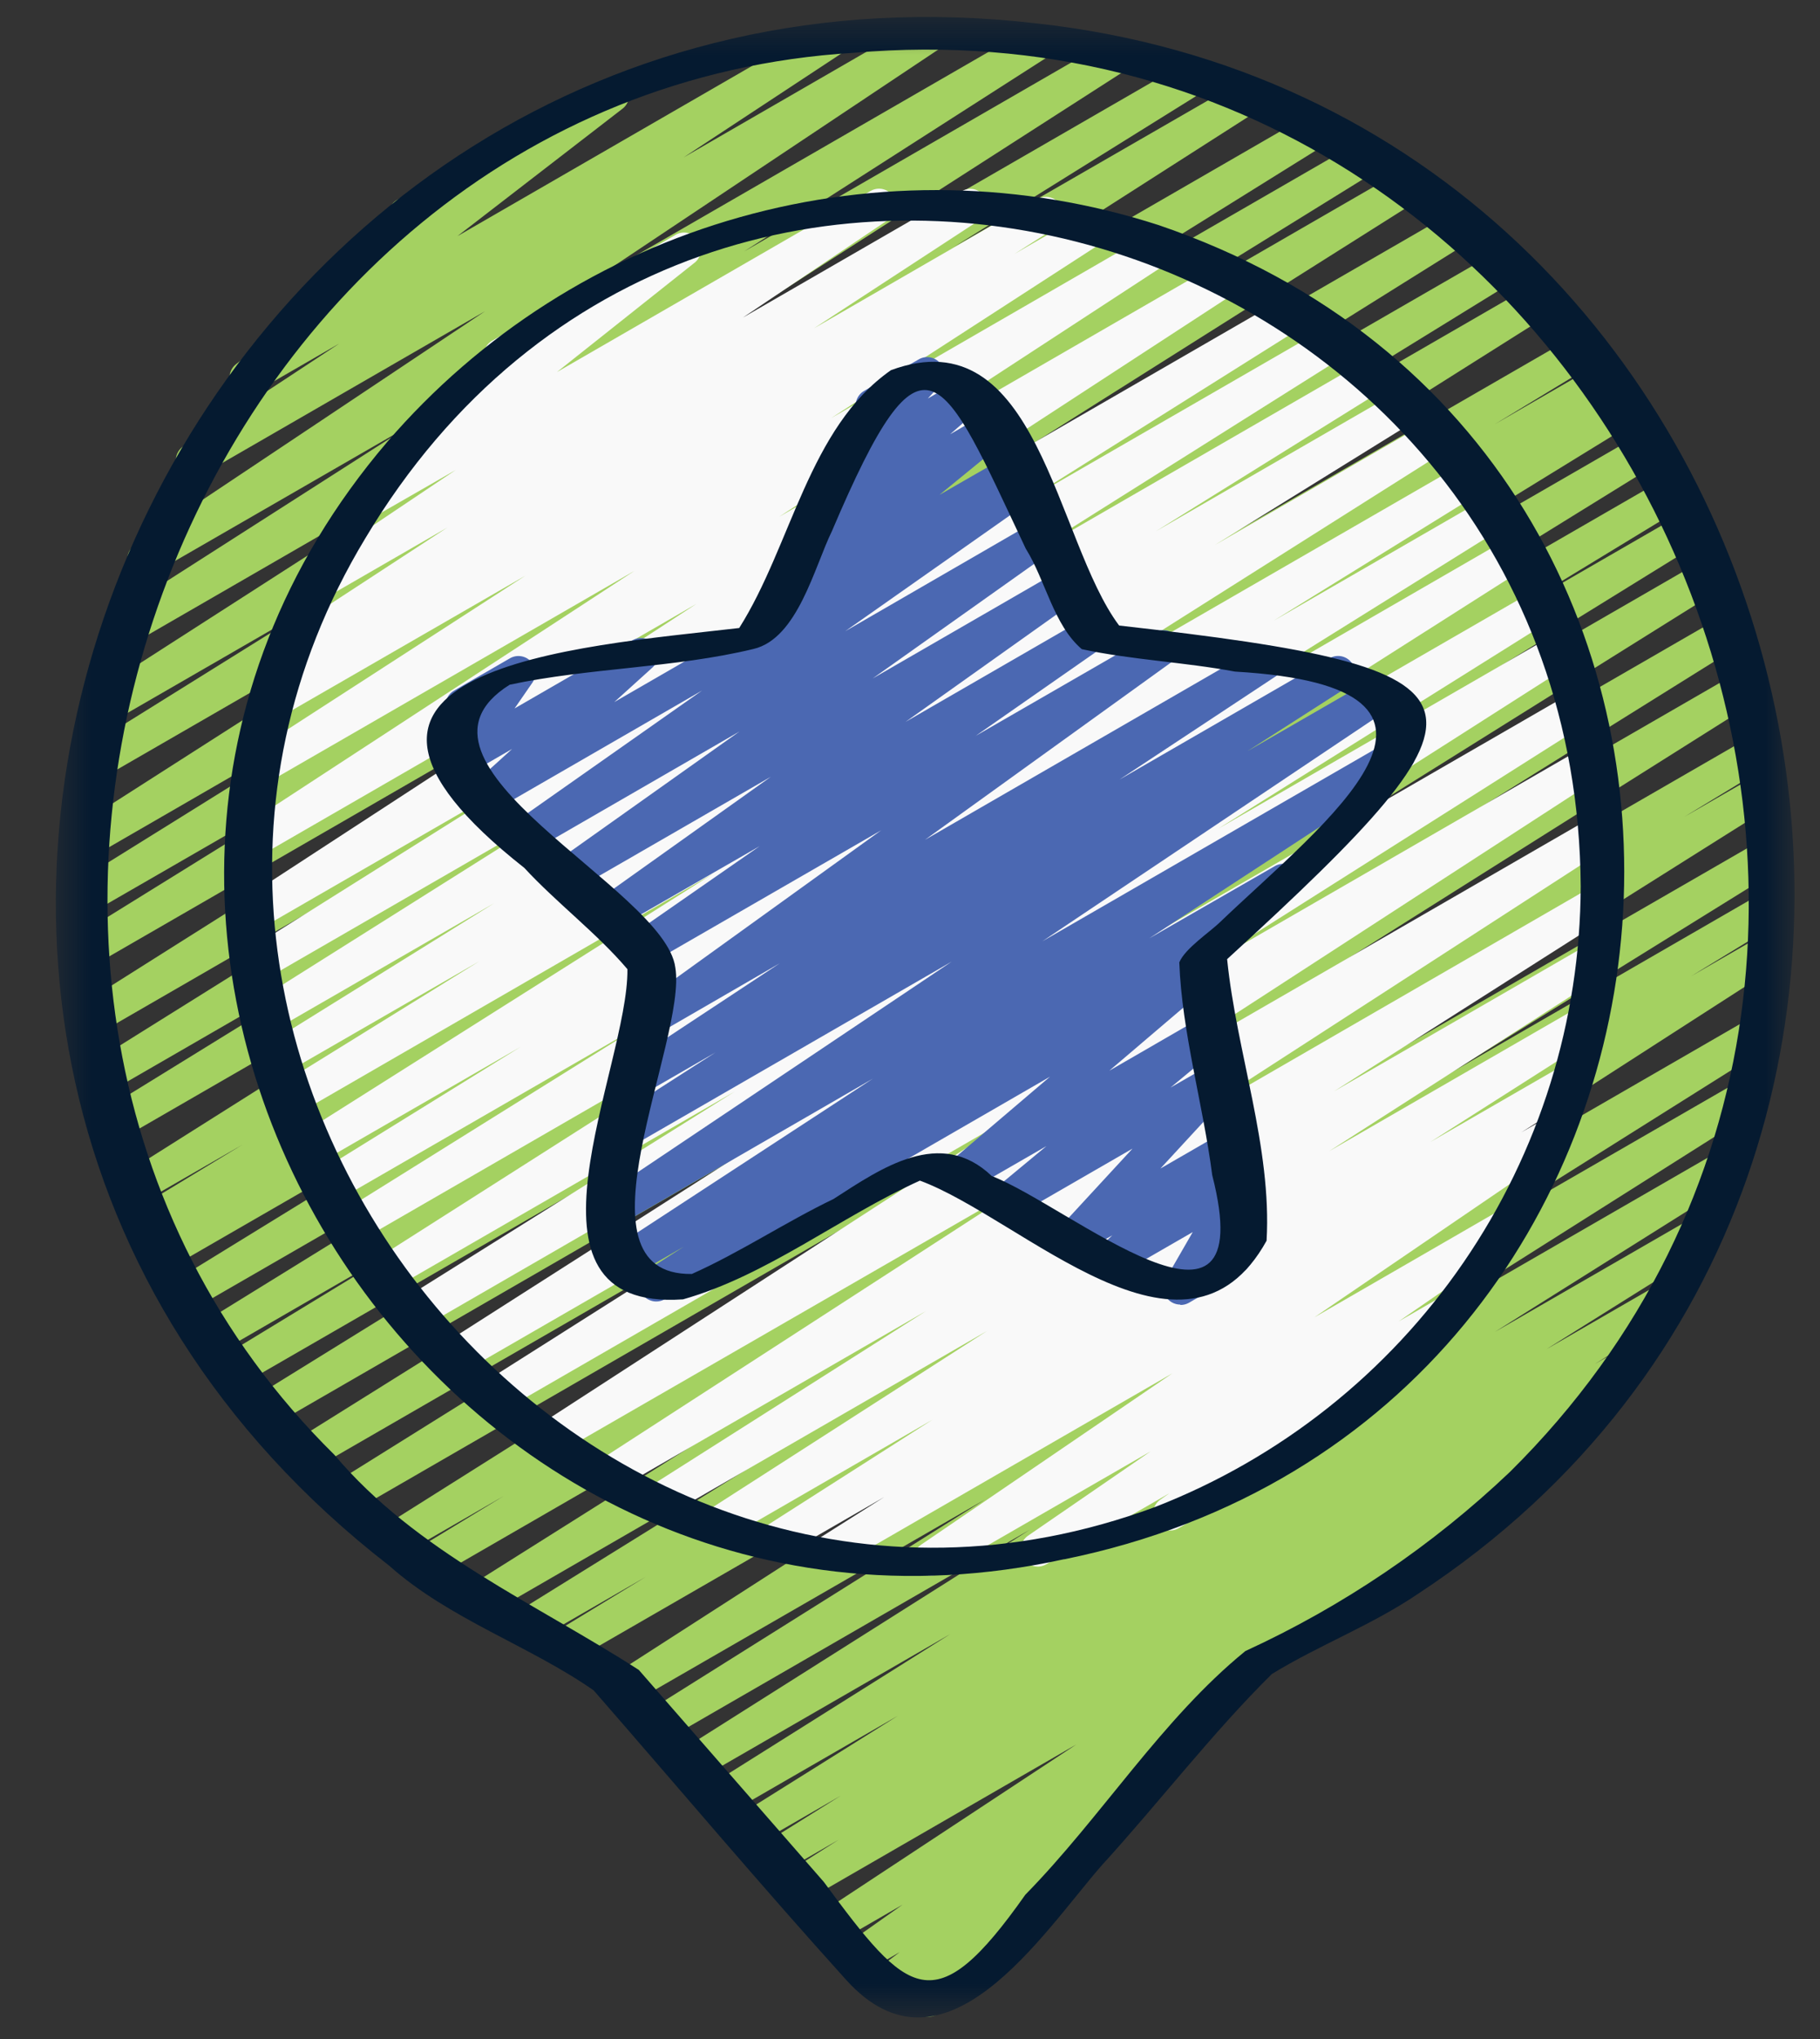 <svg width="50" height="56" viewBox="0 0 50 56" fill="none" xmlns="http://www.w3.org/2000/svg">
<rect x="0" y="0" width="50" height="56" fill="#333333" stroke="none"/>
<g clip-path="url(#clip0_14020_4988)">
<mask id="mask0_14020_4988" style="mask-type:luminance" maskUnits="userSpaceOnUse" x="1" y="0" width="49" height="56">
<path d="M49.299 0.46H1.535V55.405H49.299V0.46Z" fill="white"/>
</mask>
<g mask="url(#mask0_14020_4988)">
<path d="M25.501 55.392C25.406 55.392 25.314 55.363 25.236 55.309C25.158 55.256 25.099 55.18 25.065 55.091C25.031 55.003 25.025 54.906 25.048 54.815C25.07 54.723 25.12 54.64 25.191 54.577L25.3 54.477L24.536 54.913C24.433 54.971 24.313 54.987 24.199 54.959C24.085 54.931 23.985 54.861 23.92 54.763C23.856 54.666 23.83 54.547 23.849 54.431C23.868 54.315 23.93 54.21 24.023 54.138L24.718 53.614L23.828 54.133C23.725 54.19 23.603 54.206 23.488 54.176C23.374 54.147 23.274 54.075 23.211 53.975C23.147 53.876 23.123 53.756 23.145 53.639C23.167 53.523 23.232 53.419 23.327 53.349L24.796 52.311L23.095 53.293C22.99 53.351 22.866 53.367 22.75 53.337C22.634 53.306 22.535 53.233 22.472 53.13C22.409 53.029 22.387 52.906 22.412 52.789C22.437 52.672 22.506 52.568 22.606 52.501L29.571 47.91L22.136 52.203C22.031 52.256 21.909 52.267 21.796 52.234C21.682 52.202 21.585 52.127 21.525 52.025C21.465 51.924 21.445 51.803 21.47 51.688C21.495 51.572 21.563 51.471 21.66 51.404L23.037 50.53L21.471 51.434C21.365 51.498 21.238 51.517 21.118 51.487C20.998 51.457 20.895 51.381 20.831 51.275C20.768 51.169 20.749 51.042 20.779 50.922C20.809 50.802 20.885 50.699 20.991 50.635L23.098 49.318L20.787 50.653C20.681 50.714 20.556 50.73 20.438 50.699C20.321 50.669 20.22 50.593 20.157 50.489C20.094 50.385 20.075 50.26 20.102 50.142C20.13 50.024 20.203 49.921 20.305 49.855L24.672 47.12L20.04 49.794C19.935 49.851 19.812 49.864 19.696 49.833C19.581 49.801 19.483 49.727 19.421 49.624C19.359 49.522 19.339 49.4 19.364 49.283C19.39 49.167 19.46 49.064 19.558 48.997L26.109 44.878L19.215 48.856C19.109 48.915 18.985 48.93 18.869 48.899C18.752 48.868 18.652 48.793 18.59 48.69C18.527 48.587 18.507 48.464 18.534 48.346C18.56 48.228 18.631 48.126 18.732 48.059L28.292 42.014L18.286 47.791C18.18 47.851 18.055 47.867 17.937 47.837C17.82 47.806 17.719 47.731 17.656 47.627C17.593 47.522 17.573 47.398 17.601 47.279C17.629 47.161 17.702 47.058 17.804 46.993L27.055 41.186L17.39 46.759C17.285 46.816 17.163 46.83 17.048 46.798C16.933 46.767 16.834 46.693 16.772 46.591C16.71 46.489 16.689 46.368 16.714 46.251C16.739 46.135 16.807 46.032 16.906 45.964L32.19 36.127L15.725 45.625C15.62 45.681 15.497 45.694 15.382 45.661C15.267 45.629 15.168 45.553 15.107 45.451C15.046 45.348 15.027 45.226 15.053 45.109C15.08 44.993 15.15 44.891 15.249 44.825L17.74 43.308L14.657 45.088C14.551 45.143 14.428 45.157 14.314 45.124C14.199 45.092 14.101 45.018 14.04 44.916C13.978 44.813 13.958 44.691 13.984 44.575C14.009 44.459 14.079 44.357 14.177 44.29L23.335 38.606L13.4 44.345C13.295 44.402 13.172 44.416 13.056 44.384C12.941 44.352 12.843 44.278 12.781 44.175C12.719 44.073 12.699 43.951 12.725 43.834C12.75 43.718 12.82 43.615 12.918 43.548L27.825 34.159L11.912 43.349C11.806 43.401 11.685 43.412 11.572 43.379C11.459 43.346 11.363 43.271 11.302 43.169C11.242 43.068 11.223 42.947 11.248 42.832C11.273 42.717 11.341 42.615 11.438 42.548L13.84 41.087L11.064 42.689C10.959 42.744 10.836 42.757 10.722 42.724C10.608 42.692 10.51 42.618 10.449 42.516C10.388 42.415 10.368 42.294 10.393 42.178C10.418 42.062 10.486 41.96 10.583 41.892L27.446 31.263L9.715 41.502C9.609 41.566 9.482 41.585 9.362 41.555C9.243 41.525 9.139 41.449 9.076 41.343C9.012 41.237 8.993 41.11 9.023 40.99C9.053 40.87 9.129 40.767 9.235 40.703L24.525 31.157L8.585 40.362C8.48 40.422 8.355 40.439 8.237 40.408C8.119 40.378 8.018 40.302 7.955 40.198C7.892 40.094 7.873 39.969 7.901 39.85C7.93 39.732 8.003 39.629 8.106 39.565L24.242 29.48L7.538 39.127C7.433 39.183 7.31 39.197 7.194 39.165C7.079 39.133 6.98 39.058 6.918 38.955C6.857 38.852 6.837 38.73 6.864 38.613C6.89 38.496 6.961 38.394 7.06 38.328L20.132 30.239L6.687 38C6.581 38.06 6.456 38.075 6.338 38.044C6.221 38.012 6.12 37.936 6.058 37.831C5.996 37.727 5.977 37.602 6.006 37.484C6.034 37.366 6.108 37.264 6.211 37.199L11.546 33.951L6.088 37.107C6.035 37.141 5.976 37.164 5.914 37.175C5.852 37.186 5.789 37.184 5.728 37.17C5.667 37.156 5.609 37.13 5.559 37.093C5.508 37.056 5.465 37.009 5.433 36.955C5.401 36.901 5.38 36.841 5.372 36.779C5.363 36.717 5.368 36.654 5.384 36.593C5.401 36.533 5.429 36.476 5.468 36.427C5.507 36.378 5.555 36.337 5.61 36.307L18.544 28.318L5.374 35.919C5.268 35.974 5.146 35.987 5.031 35.954C4.917 35.922 4.819 35.847 4.758 35.745C4.697 35.642 4.678 35.521 4.703 35.405C4.729 35.289 4.798 35.187 4.896 35.12L16.084 28.242L4.77 34.77C4.665 34.819 4.545 34.826 4.434 34.792C4.324 34.757 4.23 34.682 4.171 34.582C4.113 34.482 4.094 34.364 4.118 34.25C4.142 34.136 4.207 34.036 4.301 33.968L4.685 33.736L4.382 33.909C4.276 33.964 4.154 33.977 4.039 33.944C3.924 33.911 3.827 33.836 3.766 33.733C3.705 33.63 3.686 33.508 3.713 33.392C3.739 33.276 3.809 33.174 3.908 33.108L6.662 31.438L3.995 32.974C3.889 33.032 3.765 33.048 3.649 33.017C3.532 32.986 3.432 32.911 3.37 32.808C3.308 32.705 3.288 32.581 3.315 32.464C3.342 32.346 3.413 32.244 3.514 32.178L22.122 20.433L3.404 31.241C3.299 31.296 3.176 31.308 3.062 31.276C2.947 31.244 2.85 31.169 2.789 31.067C2.728 30.965 2.708 30.843 2.734 30.727C2.76 30.611 2.829 30.509 2.927 30.442L13.373 24.001L3.066 29.955C2.96 30.011 2.838 30.024 2.723 29.992C2.608 29.96 2.51 29.885 2.448 29.783C2.387 29.681 2.367 29.559 2.393 29.442C2.418 29.326 2.488 29.224 2.586 29.157L17.338 19.938L2.746 28.368C2.64 28.426 2.516 28.442 2.4 28.411C2.283 28.38 2.183 28.305 2.121 28.202C2.059 28.099 2.039 27.975 2.066 27.858C2.093 27.74 2.164 27.638 2.265 27.572L18.52 17.309L2.527 26.541C2.475 26.581 2.415 26.61 2.352 26.625C2.288 26.64 2.222 26.641 2.157 26.629C2.093 26.617 2.032 26.591 1.978 26.554C1.924 26.516 1.879 26.468 1.845 26.412C1.811 26.355 1.789 26.293 1.781 26.228C1.773 26.163 1.779 26.097 1.799 26.034C1.818 25.971 1.85 25.913 1.893 25.864C1.937 25.815 1.99 25.775 2.049 25.748L11.547 19.862L2.446 25.111C2.34 25.175 2.213 25.194 2.093 25.164C1.973 25.134 1.87 25.058 1.807 24.952C1.743 24.846 1.724 24.719 1.754 24.599C1.784 24.48 1.86 24.377 1.966 24.313L12.028 18.05L2.47 23.572C2.417 23.604 2.359 23.625 2.299 23.634C2.238 23.643 2.176 23.641 2.117 23.626C2.057 23.612 2.001 23.586 1.952 23.55C1.902 23.514 1.86 23.468 1.829 23.416C1.797 23.363 1.776 23.305 1.766 23.245C1.757 23.184 1.76 23.122 1.774 23.063C1.788 23.003 1.815 22.947 1.851 22.898C1.887 22.848 1.932 22.807 1.985 22.775L16.832 13.277L2.664 21.455C2.558 21.519 2.431 21.538 2.311 21.508C2.191 21.478 2.088 21.401 2.024 21.296C1.96 21.189 1.941 21.062 1.971 20.942C2.001 20.823 2.078 20.719 2.183 20.656L9.017 16.398L2.916 19.92C2.811 19.984 2.684 20.004 2.564 19.975C2.444 19.946 2.341 19.87 2.276 19.765C2.212 19.66 2.192 19.533 2.221 19.413C2.25 19.293 2.326 19.189 2.431 19.125L13.874 11.773L3.462 17.785C3.357 17.844 3.232 17.86 3.115 17.83C2.998 17.799 2.897 17.725 2.834 17.621C2.771 17.518 2.751 17.394 2.778 17.276C2.804 17.158 2.876 17.055 2.977 16.988L11.34 11.639L4.192 15.762C4.088 15.822 3.964 15.838 3.847 15.809C3.731 15.779 3.63 15.705 3.567 15.603C3.503 15.5 3.482 15.377 3.507 15.26C3.532 15.142 3.601 15.039 3.701 14.971L13.327 8.547L5.522 13.053C5.417 13.111 5.294 13.127 5.178 13.096C5.062 13.066 4.962 12.992 4.899 12.89C4.836 12.788 4.815 12.666 4.84 12.548C4.865 12.431 4.934 12.328 5.033 12.26L9.318 9.437L7.009 10.77C6.907 10.831 6.785 10.85 6.669 10.823C6.553 10.797 6.451 10.727 6.385 10.628C6.319 10.53 6.293 10.409 6.312 10.292C6.332 10.174 6.396 10.069 6.49 9.997L11.204 6.358C11.097 6.374 10.988 6.353 10.895 6.297C10.802 6.241 10.731 6.155 10.695 6.052C10.659 5.95 10.66 5.839 10.697 5.737C10.735 5.635 10.806 5.549 10.9 5.495L16.577 2.219C16.679 2.157 16.802 2.137 16.919 2.162C17.036 2.188 17.139 2.258 17.205 2.358C17.272 2.457 17.298 2.579 17.277 2.697C17.256 2.815 17.191 2.92 17.095 2.991L12.568 6.485L22.587 0.699C22.692 0.633 22.819 0.613 22.94 0.641C23.061 0.669 23.165 0.745 23.231 0.85C23.296 0.955 23.317 1.082 23.288 1.203C23.26 1.324 23.185 1.428 23.079 1.493L18.785 4.321L25.317 0.549C25.422 0.484 25.549 0.463 25.669 0.491C25.789 0.519 25.893 0.594 25.958 0.699C26.023 0.804 26.044 0.93 26.016 1.05C25.988 1.17 25.913 1.274 25.809 1.34L16.184 7.76L28.32 0.755C28.425 0.691 28.552 0.672 28.672 0.701C28.791 0.73 28.895 0.806 28.959 0.911C29.023 1.016 29.043 1.143 29.014 1.263C28.984 1.383 28.909 1.486 28.803 1.55L20.441 6.907L30.437 1.136C30.489 1.101 30.548 1.077 30.609 1.066C30.671 1.054 30.735 1.055 30.796 1.068C30.858 1.082 30.916 1.107 30.967 1.144C31.018 1.18 31.061 1.227 31.094 1.28C31.127 1.334 31.148 1.394 31.158 1.456C31.167 1.518 31.163 1.582 31.147 1.642C31.131 1.703 31.103 1.76 31.064 1.81C31.026 1.859 30.977 1.901 30.922 1.931L19.483 9.279L32.56 1.729C32.666 1.672 32.789 1.657 32.905 1.689C33.021 1.72 33.12 1.795 33.182 1.898C33.244 2.001 33.264 2.124 33.238 2.241C33.211 2.359 33.141 2.461 33.04 2.527L26.201 6.785L34.026 2.275C34.131 2.223 34.251 2.213 34.363 2.245C34.475 2.278 34.571 2.351 34.632 2.451C34.692 2.55 34.713 2.669 34.69 2.784C34.668 2.898 34.603 3 34.509 3.069L19.661 12.567L35.954 3.157C36.06 3.098 36.184 3.083 36.301 3.114C36.418 3.146 36.518 3.221 36.581 3.325C36.643 3.429 36.662 3.553 36.635 3.67C36.608 3.788 36.535 3.891 36.434 3.956L26.366 10.226L37.304 3.913C37.41 3.852 37.535 3.835 37.654 3.866C37.772 3.896 37.874 3.973 37.937 4.078C37.999 4.183 38.018 4.308 37.989 4.427C37.96 4.546 37.886 4.649 37.782 4.713L28.284 10.59L38.493 4.694C38.545 4.661 38.604 4.638 38.665 4.628C38.726 4.617 38.789 4.619 38.85 4.633C38.91 4.648 38.967 4.674 39.018 4.71C39.068 4.747 39.111 4.793 39.143 4.847C39.175 4.9 39.196 4.959 39.205 5.021C39.214 5.082 39.21 5.145 39.194 5.205C39.179 5.265 39.151 5.322 39.113 5.371C39.075 5.42 39.028 5.462 38.974 5.493L22.717 15.755L39.966 5.797C40.072 5.747 40.192 5.738 40.304 5.772C40.415 5.806 40.51 5.88 40.569 5.981C40.629 6.081 40.648 6.201 40.624 6.315C40.599 6.429 40.533 6.53 40.438 6.597L25.683 15.82L41.186 6.877C41.239 6.844 41.297 6.823 41.358 6.813C41.419 6.803 41.481 6.806 41.542 6.82C41.602 6.835 41.658 6.861 41.708 6.898C41.758 6.935 41.8 6.981 41.831 7.034C41.863 7.087 41.884 7.146 41.893 7.207C41.901 7.268 41.898 7.331 41.882 7.391C41.867 7.45 41.84 7.507 41.802 7.556C41.765 7.605 41.718 7.646 41.664 7.677L31.23 14.105L42.119 7.816C42.172 7.784 42.23 7.763 42.29 7.754C42.351 7.745 42.412 7.748 42.472 7.762C42.531 7.777 42.587 7.803 42.636 7.839C42.685 7.876 42.727 7.921 42.759 7.973C42.79 8.026 42.811 8.084 42.82 8.144C42.83 8.205 42.827 8.266 42.812 8.326C42.797 8.385 42.771 8.441 42.735 8.49C42.699 8.54 42.653 8.581 42.601 8.613L23.995 20.351L43.33 9.189C43.436 9.132 43.56 9.119 43.675 9.151C43.791 9.183 43.89 9.259 43.951 9.362C44.013 9.466 44.032 9.589 44.004 9.706C43.977 9.823 43.906 9.925 43.805 9.99L41.059 11.655L43.948 9.986C44.054 9.928 44.179 9.913 44.295 9.945C44.412 9.977 44.512 10.054 44.574 10.158C44.635 10.262 44.654 10.386 44.625 10.504C44.597 10.622 44.524 10.724 44.422 10.789L44.014 11.035L44.495 10.756C44.601 10.698 44.725 10.684 44.841 10.715C44.958 10.747 45.057 10.823 45.119 10.926C45.18 11.03 45.2 11.153 45.172 11.271C45.145 11.388 45.073 11.49 44.972 11.556L33.784 18.434L45.194 11.848C45.299 11.791 45.423 11.777 45.538 11.809C45.654 11.841 45.752 11.916 45.814 12.019C45.875 12.122 45.895 12.245 45.868 12.361C45.842 12.478 45.772 12.58 45.672 12.647L32.738 20.644L45.874 13.063C45.98 13.006 46.103 12.992 46.219 13.024C46.335 13.057 46.434 13.132 46.495 13.236C46.556 13.339 46.575 13.462 46.548 13.579C46.521 13.696 46.449 13.798 46.349 13.864L41.026 17.103L46.35 14.029C46.456 13.972 46.579 13.959 46.694 13.991C46.81 14.023 46.908 14.098 46.97 14.2C47.031 14.303 47.051 14.426 47.025 14.543C46.998 14.659 46.928 14.762 46.828 14.828L33.751 22.909L46.899 15.318C47.005 15.255 47.132 15.236 47.251 15.266C47.371 15.296 47.474 15.372 47.538 15.478C47.601 15.583 47.62 15.71 47.59 15.83C47.56 15.95 47.484 16.053 47.378 16.116L31.237 26.207L47.442 16.852C47.547 16.788 47.675 16.769 47.794 16.799C47.914 16.829 48.018 16.905 48.081 17.012C48.145 17.117 48.164 17.244 48.134 17.364C48.104 17.484 48.028 17.587 47.922 17.651L32.631 27.193L47.862 18.399C47.968 18.335 48.094 18.316 48.214 18.346C48.334 18.375 48.437 18.451 48.501 18.557C48.565 18.663 48.584 18.789 48.555 18.909C48.525 19.029 48.449 19.132 48.343 19.196L31.475 29.827L48.216 20.162C48.322 20.099 48.449 20.081 48.569 20.112C48.689 20.142 48.791 20.22 48.854 20.326C48.917 20.432 48.935 20.559 48.905 20.679C48.874 20.799 48.797 20.902 48.691 20.965L46.268 22.436L48.355 21.235C48.461 21.177 48.585 21.162 48.701 21.192C48.818 21.224 48.918 21.299 48.98 21.402C49.043 21.505 49.063 21.628 49.036 21.746C49.01 21.863 48.939 21.966 48.838 22.032L33.941 31.409L48.483 23.018C48.589 22.962 48.712 22.948 48.828 22.98C48.943 23.012 49.042 23.087 49.103 23.19C49.165 23.293 49.184 23.415 49.158 23.532C49.131 23.649 49.061 23.751 48.961 23.817L39.806 29.494L48.483 24.483C48.589 24.428 48.712 24.415 48.827 24.447C48.942 24.479 49.04 24.555 49.101 24.657C49.162 24.76 49.181 24.882 49.155 24.999C49.129 25.115 49.059 25.217 48.959 25.284L46.457 26.812L48.422 25.679C48.527 25.622 48.65 25.607 48.766 25.638C48.882 25.669 48.981 25.744 49.043 25.846C49.106 25.948 49.126 26.071 49.1 26.188C49.075 26.305 49.005 26.408 48.906 26.475L33.628 36.311L48.13 27.935C48.183 27.902 48.242 27.879 48.303 27.869C48.364 27.858 48.427 27.86 48.487 27.874C48.548 27.889 48.605 27.915 48.656 27.951C48.706 27.988 48.748 28.034 48.781 28.087C48.813 28.141 48.834 28.2 48.843 28.262C48.852 28.323 48.848 28.386 48.832 28.446C48.817 28.506 48.789 28.563 48.751 28.612C48.713 28.661 48.666 28.703 48.612 28.733L39.363 34.547L47.753 29.707C47.805 29.676 47.863 29.655 47.924 29.645C47.984 29.636 48.046 29.639 48.105 29.654C48.165 29.668 48.221 29.694 48.27 29.731C48.32 29.767 48.361 29.813 48.393 29.865C48.425 29.917 48.446 29.976 48.455 30.036C48.464 30.097 48.461 30.158 48.447 30.218C48.432 30.277 48.406 30.333 48.37 30.383C48.333 30.432 48.288 30.474 48.235 30.505L38.668 36.556L47.137 31.668C47.242 31.611 47.366 31.596 47.482 31.628C47.598 31.659 47.697 31.734 47.759 31.837C47.821 31.94 47.841 32.063 47.815 32.18C47.788 32.297 47.718 32.4 47.617 32.466L41.072 36.578L46.383 33.514C46.435 33.479 46.494 33.456 46.556 33.444C46.618 33.433 46.681 33.434 46.743 33.448C46.804 33.462 46.862 33.488 46.913 33.525C46.964 33.562 47.007 33.609 47.039 33.662C47.072 33.716 47.093 33.776 47.102 33.839C47.11 33.901 47.106 33.964 47.09 34.025C47.073 34.086 47.045 34.142 47.006 34.192C46.967 34.241 46.918 34.282 46.863 34.312L42.485 37.055L45.433 35.353C45.539 35.289 45.666 35.27 45.786 35.3C45.906 35.33 46.009 35.406 46.072 35.512C46.136 35.618 46.155 35.745 46.125 35.865C46.095 35.985 46.019 36.088 45.913 36.152L43.814 37.462L44.25 37.212C44.356 37.152 44.481 37.135 44.599 37.166C44.716 37.197 44.817 37.272 44.88 37.376C44.943 37.48 44.963 37.605 44.935 37.723C44.907 37.842 44.834 37.944 44.732 38.01L42.71 39.279C42.802 39.264 42.896 39.276 42.981 39.313C43.066 39.351 43.138 39.413 43.188 39.492C43.252 39.595 43.273 39.719 43.246 39.837C43.22 39.956 43.149 40.059 43.047 40.126L33.56 46.39C33.65 46.425 33.727 46.488 33.779 46.569C33.843 46.67 33.866 46.792 33.843 46.91C33.819 47.027 33.752 47.131 33.654 47.2L31.238 48.909C31.328 48.923 31.412 48.964 31.479 49.026C31.546 49.088 31.593 49.168 31.615 49.256C31.637 49.345 31.632 49.438 31.602 49.524C31.571 49.61 31.516 49.685 31.443 49.74L29.28 51.361C29.389 51.419 29.471 51.518 29.507 51.636C29.543 51.754 29.531 51.882 29.474 51.991C29.448 52.039 29.414 52.083 29.373 52.12L27.53 53.757C27.592 53.864 27.609 53.991 27.577 54.111C27.545 54.23 27.467 54.332 27.36 54.394L25.733 55.333C25.663 55.374 25.583 55.396 25.501 55.396V55.392Z" fill="#A4D161"/>
<path d="M25.564 43.277C25.465 43.277 25.368 43.245 25.288 43.186C25.208 43.127 25.149 43.044 25.12 42.949C25.09 42.854 25.092 42.752 25.125 42.658C25.157 42.564 25.219 42.483 25.301 42.427L32.208 37.718L23.026 43.018C22.921 43.074 22.799 43.087 22.684 43.056C22.569 43.024 22.471 42.95 22.41 42.848C22.348 42.746 22.328 42.625 22.352 42.509C22.377 42.392 22.446 42.29 22.544 42.222L24.29 41.117L21.487 42.734C21.381 42.792 21.258 42.806 21.142 42.775C21.027 42.744 20.927 42.67 20.865 42.567C20.803 42.465 20.783 42.342 20.808 42.225C20.834 42.108 20.904 42.006 21.003 41.939L25.619 38.991L19.912 42.288C19.807 42.344 19.685 42.358 19.57 42.327C19.455 42.296 19.356 42.222 19.294 42.12C19.232 42.018 19.211 41.897 19.236 41.78C19.261 41.663 19.329 41.561 19.428 41.493L27.118 36.553L18.267 41.663C18.162 41.721 18.039 41.735 17.923 41.704C17.807 41.673 17.708 41.599 17.646 41.496C17.584 41.394 17.563 41.271 17.589 41.154C17.614 41.037 17.684 40.935 17.784 40.868L25.441 36.007L16.838 40.974C16.733 41.035 16.608 41.053 16.489 41.023C16.371 40.994 16.27 40.919 16.206 40.815C16.142 40.711 16.122 40.586 16.15 40.467C16.177 40.348 16.25 40.245 16.353 40.18L28.396 32.385L15.223 39.979C15.171 40.011 15.113 40.032 15.053 40.042C14.992 40.052 14.93 40.049 14.871 40.035C14.811 40.021 14.755 39.995 14.706 39.959C14.656 39.923 14.614 39.878 14.582 39.826C14.55 39.773 14.528 39.715 14.519 39.655C14.509 39.594 14.512 39.533 14.526 39.473C14.54 39.413 14.566 39.357 14.602 39.308C14.638 39.258 14.683 39.216 14.735 39.184L28.396 30.33L13.695 38.815C13.589 38.879 13.463 38.898 13.343 38.869C13.223 38.839 13.12 38.764 13.056 38.658C12.992 38.552 12.973 38.426 13.003 38.306C13.032 38.186 13.108 38.083 13.213 38.019L24.17 31.077L12.558 37.778C12.453 37.838 12.329 37.854 12.211 37.824C12.094 37.793 11.994 37.718 11.931 37.615C11.868 37.511 11.847 37.388 11.874 37.27C11.901 37.151 11.972 37.048 12.074 36.982L25.141 28.637L11.441 36.553C11.335 36.614 11.21 36.631 11.092 36.6C10.974 36.569 10.873 36.494 10.81 36.389C10.747 36.285 10.728 36.16 10.756 36.042C10.784 35.923 10.858 35.821 10.961 35.756L20.184 29.98L10.617 35.503C10.565 35.535 10.507 35.556 10.447 35.565C10.386 35.575 10.325 35.572 10.265 35.557C10.206 35.543 10.15 35.517 10.101 35.481C10.052 35.445 10.01 35.399 9.978 35.347C9.946 35.295 9.925 35.237 9.916 35.177C9.906 35.116 9.909 35.055 9.924 34.995C9.938 34.936 9.964 34.88 10 34.831C10.036 34.782 10.082 34.74 10.134 34.708L23.164 26.411L9.742 34.162C9.636 34.219 9.513 34.233 9.397 34.2C9.282 34.169 9.183 34.093 9.122 33.991C9.06 33.888 9.041 33.765 9.067 33.648C9.093 33.532 9.164 33.429 9.264 33.363L17.663 28.123L9.126 33.051C9.021 33.106 8.898 33.118 8.784 33.086C8.669 33.053 8.572 32.978 8.511 32.876C8.45 32.774 8.43 32.653 8.456 32.536C8.482 32.42 8.551 32.319 8.649 32.252L14.312 28.746L8.635 32.021C8.529 32.085 8.402 32.105 8.282 32.075C8.162 32.045 8.058 31.969 7.994 31.863C7.93 31.758 7.911 31.631 7.941 31.511C7.97 31.391 8.046 31.287 8.152 31.223L19.585 23.998L8.099 30.636C7.993 30.697 7.867 30.714 7.748 30.683C7.63 30.652 7.529 30.576 7.466 30.471C7.403 30.366 7.384 30.241 7.413 30.122C7.442 30.003 7.516 29.9 7.62 29.836L13.169 26.4L7.76 29.519C7.655 29.576 7.531 29.589 7.416 29.557C7.3 29.525 7.202 29.45 7.14 29.347C7.079 29.245 7.059 29.122 7.085 29.005C7.112 28.888 7.182 28.786 7.282 28.72L13.58 24.804L7.477 28.326C7.372 28.386 7.247 28.402 7.129 28.372C7.012 28.341 6.911 28.265 6.848 28.161C6.785 28.057 6.765 27.933 6.793 27.814C6.821 27.696 6.894 27.593 6.996 27.528L15.873 21.938L7.248 26.919C7.196 26.95 7.138 26.971 7.077 26.98C7.017 26.99 6.955 26.987 6.895 26.972C6.836 26.958 6.78 26.931 6.731 26.895C6.681 26.859 6.64 26.813 6.608 26.761C6.576 26.708 6.555 26.65 6.546 26.59C6.537 26.529 6.54 26.467 6.554 26.408C6.569 26.348 6.595 26.292 6.631 26.243C6.668 26.194 6.713 26.152 6.766 26.12L14.413 21.317L7.128 25.523C7.023 25.588 6.896 25.608 6.776 25.579C6.655 25.551 6.551 25.475 6.487 25.37C6.422 25.265 6.402 25.138 6.431 25.017C6.459 24.897 6.535 24.793 6.64 24.728L19.133 16.585L7.135 23.512C7.03 23.572 6.906 23.588 6.789 23.558C6.672 23.528 6.571 23.453 6.508 23.351C6.445 23.248 6.424 23.125 6.45 23.007C6.476 22.889 6.546 22.785 6.647 22.718L17.431 15.678L7.366 21.487C7.261 21.549 7.136 21.567 7.018 21.537C6.899 21.507 6.798 21.432 6.734 21.328C6.671 21.224 6.65 21.099 6.678 20.981C6.705 20.862 6.779 20.759 6.881 20.693L14.435 15.81L7.776 19.65C7.723 19.681 7.665 19.702 7.605 19.712C7.544 19.721 7.483 19.718 7.423 19.703C7.364 19.689 7.308 19.662 7.259 19.626C7.21 19.59 7.168 19.544 7.136 19.492C7.105 19.44 7.084 19.381 7.075 19.321C7.065 19.261 7.068 19.199 7.083 19.14C7.097 19.08 7.124 19.024 7.16 18.975C7.196 18.926 7.242 18.884 7.294 18.853L8.377 18.168L8.214 18.262C8.11 18.319 7.987 18.333 7.872 18.302C7.758 18.271 7.659 18.197 7.596 18.096C7.534 17.995 7.513 17.873 7.537 17.757C7.561 17.64 7.629 17.538 7.726 17.469L12.291 14.488L9.023 16.375C8.919 16.435 8.795 16.453 8.677 16.423C8.56 16.394 8.459 16.32 8.395 16.218C8.331 16.115 8.309 15.992 8.334 15.873C8.359 15.755 8.43 15.652 8.53 15.584L12.521 12.907L10.305 14.179C10.204 14.232 10.087 14.246 9.976 14.219C9.865 14.191 9.768 14.124 9.704 14.03C9.639 13.935 9.612 13.821 9.626 13.707C9.64 13.594 9.696 13.49 9.782 13.415L13.802 10.221C13.696 10.232 13.589 10.206 13.501 10.147C13.412 10.089 13.345 10.001 13.313 9.9C13.281 9.798 13.284 9.689 13.323 9.59C13.361 9.49 13.433 9.407 13.526 9.355L18.573 6.442C18.674 6.388 18.792 6.373 18.903 6.4C19.014 6.428 19.112 6.495 19.176 6.59C19.241 6.685 19.268 6.8 19.253 6.914C19.238 7.028 19.181 7.132 19.094 7.206L15.3 10.219L23.902 5.253C23.953 5.221 24.011 5.199 24.071 5.189C24.132 5.178 24.193 5.18 24.253 5.194C24.312 5.208 24.369 5.233 24.419 5.269C24.468 5.304 24.511 5.349 24.543 5.401C24.575 5.453 24.597 5.51 24.607 5.571C24.617 5.631 24.616 5.693 24.602 5.752C24.588 5.812 24.563 5.868 24.527 5.918C24.492 5.968 24.447 6.01 24.395 6.042L20.404 8.726L26.437 5.243C26.541 5.187 26.664 5.172 26.779 5.203C26.893 5.234 26.992 5.308 27.055 5.409C27.117 5.51 27.138 5.632 27.114 5.748C27.09 5.865 27.022 5.968 26.925 6.036L22.364 9.016L28.478 5.484C28.53 5.45 28.589 5.426 28.651 5.415C28.713 5.404 28.776 5.405 28.837 5.419C28.898 5.433 28.956 5.459 29.007 5.495C29.058 5.532 29.101 5.579 29.133 5.632C29.166 5.686 29.187 5.746 29.196 5.808C29.205 5.87 29.201 5.933 29.185 5.993C29.169 6.054 29.141 6.111 29.102 6.16C29.064 6.21 29.016 6.251 28.961 6.281L27.869 6.975L29.899 5.802C30.004 5.746 30.126 5.732 30.241 5.763C30.356 5.794 30.455 5.868 30.517 5.97C30.579 6.072 30.6 6.193 30.575 6.31C30.55 6.427 30.482 6.529 30.383 6.597L22.837 11.481L31.703 6.36C31.808 6.303 31.93 6.289 32.045 6.32C32.16 6.351 32.259 6.425 32.321 6.526C32.384 6.627 32.405 6.749 32.381 6.865C32.357 6.982 32.289 7.084 32.191 7.153L21.403 14.195L33.568 7.17C33.62 7.135 33.679 7.111 33.74 7.1C33.802 7.088 33.865 7.089 33.926 7.103C33.987 7.116 34.045 7.142 34.096 7.178C34.148 7.214 34.191 7.26 34.224 7.314C34.256 7.367 34.278 7.427 34.287 7.489C34.297 7.55 34.294 7.614 34.278 7.674C34.262 7.735 34.234 7.792 34.196 7.842C34.158 7.891 34.11 7.933 34.056 7.964L21.558 16.111L35.315 8.168C35.367 8.136 35.425 8.115 35.486 8.106C35.546 8.097 35.608 8.099 35.667 8.114C35.727 8.129 35.783 8.155 35.832 8.191C35.882 8.228 35.923 8.273 35.955 8.326C35.987 8.378 36.008 8.436 36.017 8.497C36.026 8.557 36.023 8.619 36.009 8.678C35.994 8.738 35.968 8.794 35.931 8.843C35.895 8.893 35.85 8.934 35.797 8.966L28.155 13.77L36.462 8.977C36.568 8.919 36.691 8.905 36.807 8.936C36.923 8.968 37.023 9.043 37.084 9.146C37.146 9.249 37.166 9.372 37.14 9.489C37.113 9.606 37.043 9.709 36.943 9.775L28.068 15.362L37.566 9.877C37.671 9.822 37.794 9.809 37.909 9.841C38.023 9.873 38.122 9.948 38.183 10.05C38.244 10.152 38.264 10.274 38.239 10.39C38.213 10.507 38.144 10.609 38.045 10.676L31.76 14.588L38.458 10.721C38.563 10.663 38.688 10.647 38.805 10.678C38.922 10.71 39.022 10.785 39.084 10.889C39.147 10.993 39.166 11.117 39.138 11.235C39.111 11.352 39.039 11.455 38.937 11.521L33.377 14.968L39.246 11.576C39.352 11.512 39.479 11.493 39.599 11.523C39.719 11.552 39.822 11.628 39.886 11.734C39.95 11.84 39.97 11.967 39.94 12.087C39.91 12.207 39.834 12.31 39.729 12.374L28.308 19.594L40.185 12.738C40.291 12.677 40.417 12.66 40.535 12.691C40.654 12.722 40.755 12.798 40.818 12.903C40.881 13.008 40.9 13.133 40.871 13.252C40.842 13.371 40.767 13.474 40.663 13.538L34.992 17.047L40.837 13.672C40.943 13.609 41.07 13.59 41.19 13.62C41.31 13.649 41.413 13.726 41.476 13.832C41.54 13.938 41.559 14.065 41.529 14.185C41.499 14.305 41.423 14.408 41.317 14.472L32.924 19.706L41.495 14.754C41.547 14.72 41.606 14.696 41.668 14.685C41.73 14.674 41.793 14.675 41.854 14.689C41.915 14.703 41.973 14.729 42.024 14.765C42.075 14.802 42.118 14.849 42.15 14.902C42.183 14.956 42.204 15.015 42.213 15.078C42.222 15.14 42.218 15.203 42.202 15.264C42.186 15.324 42.158 15.381 42.119 15.43C42.081 15.48 42.032 15.521 41.977 15.551L28.944 23.842L42.207 16.186C42.312 16.128 42.436 16.114 42.552 16.145C42.668 16.177 42.767 16.252 42.829 16.355C42.891 16.457 42.911 16.58 42.885 16.698C42.858 16.815 42.787 16.917 42.687 16.984L33.468 22.76L42.713 17.422C42.819 17.361 42.945 17.343 43.063 17.373C43.182 17.403 43.284 17.478 43.348 17.583C43.411 17.687 43.431 17.813 43.403 17.932C43.375 18.051 43.301 18.154 43.197 18.22L30.129 26.559L43.21 19.007C43.316 18.948 43.44 18.933 43.556 18.964C43.673 18.995 43.773 19.07 43.835 19.173C43.898 19.276 43.917 19.399 43.891 19.517C43.864 19.634 43.793 19.737 43.693 19.804L32.737 26.745L43.545 20.503C43.65 20.446 43.773 20.431 43.889 20.462C44.004 20.493 44.103 20.567 44.166 20.669C44.228 20.771 44.249 20.893 44.225 21.01C44.2 21.127 44.131 21.23 44.032 21.297L30.375 30.158L43.789 22.414C43.841 22.38 43.899 22.357 43.961 22.346C44.022 22.336 44.084 22.337 44.145 22.351C44.206 22.365 44.263 22.39 44.313 22.427C44.364 22.463 44.407 22.509 44.439 22.562C44.472 22.615 44.493 22.674 44.503 22.735C44.512 22.797 44.509 22.86 44.494 22.92C44.478 22.98 44.451 23.037 44.414 23.086C44.376 23.136 44.329 23.178 44.276 23.209L32.229 31.003L43.822 24.303C43.927 24.241 44.053 24.223 44.172 24.253C44.29 24.283 44.392 24.358 44.456 24.463C44.519 24.568 44.539 24.693 44.511 24.812C44.483 24.931 44.409 25.035 44.305 25.1L36.648 29.974L43.722 25.887C43.828 25.823 43.954 25.803 44.074 25.832C44.194 25.861 44.298 25.936 44.362 26.042C44.426 26.147 44.446 26.274 44.417 26.394C44.388 26.514 44.312 26.617 44.207 26.682L36.512 31.619L43.439 27.62C43.545 27.563 43.668 27.549 43.784 27.58C43.899 27.611 43.999 27.685 44.061 27.788C44.123 27.89 44.143 28.013 44.118 28.13C44.092 28.247 44.022 28.349 43.923 28.416L39.296 31.364L43.039 29.205C43.144 29.141 43.271 29.121 43.391 29.151C43.511 29.18 43.614 29.256 43.678 29.361C43.742 29.467 43.761 29.593 43.732 29.713C43.703 29.833 43.627 29.936 43.521 30L41.793 31.101L42.519 30.684C42.623 30.627 42.745 30.612 42.86 30.642C42.975 30.672 43.074 30.745 43.137 30.846C43.2 30.946 43.222 31.067 43.199 31.183C43.176 31.3 43.11 31.403 43.014 31.472L36.108 36.181L41.296 33.185C41.4 33.13 41.521 33.115 41.635 33.146C41.749 33.176 41.847 33.248 41.91 33.347C41.973 33.447 41.996 33.566 41.974 33.682C41.952 33.798 41.888 33.901 41.793 33.971L38.425 36.292L39.608 35.609C39.712 35.545 39.836 35.524 39.955 35.55C40.074 35.577 40.177 35.649 40.243 35.752C40.31 35.854 40.333 35.978 40.309 36.097C40.285 36.216 40.215 36.321 40.114 36.389L37.472 38.3C37.517 38.336 37.554 38.38 37.581 38.431C37.612 38.484 37.632 38.542 37.639 38.603C37.647 38.663 37.643 38.725 37.628 38.784C37.612 38.843 37.584 38.898 37.547 38.947C37.51 38.995 37.464 39.036 37.411 39.066L32.369 41.977C32.266 42.034 32.145 42.049 32.031 42.02C31.916 41.992 31.817 41.921 31.753 41.822C31.689 41.723 31.665 41.603 31.685 41.487C31.706 41.371 31.77 41.267 31.864 41.196L32.127 41.011L28.736 42.967C28.632 43.025 28.509 43.04 28.394 43.011C28.279 42.981 28.18 42.908 28.116 42.808C28.053 42.707 28.03 42.586 28.053 42.469C28.076 42.353 28.142 42.249 28.239 42.18L31.611 39.861L25.798 43.213C25.727 43.253 25.646 43.275 25.564 43.275V43.277Z" fill="#F9F9F9"/>
<path d="M32.426 35.83C32.344 35.83 32.264 35.809 32.193 35.768C32.122 35.727 32.063 35.669 32.022 35.598C31.981 35.527 31.959 35.447 31.959 35.365C31.959 35.283 31.981 35.203 32.022 35.132L32.767 33.839L30.767 34.992C30.668 35.051 30.551 35.071 30.438 35.048C30.325 35.025 30.224 34.961 30.156 34.868C30.087 34.775 30.055 34.661 30.067 34.546C30.078 34.431 30.131 34.325 30.216 34.247L30.559 33.927L29.694 34.426C29.598 34.48 29.485 34.499 29.376 34.478C29.267 34.456 29.17 34.397 29.101 34.311C29.032 34.224 28.995 34.116 28.999 34.005C29.003 33.894 29.045 33.788 29.12 33.706L31.113 31.546L27.828 33.442C27.727 33.502 27.607 33.521 27.492 33.495C27.377 33.47 27.276 33.402 27.209 33.306C27.142 33.209 27.114 33.091 27.131 32.974C27.148 32.858 27.208 32.752 27.299 32.678L28.748 31.477L26.533 32.754C26.432 32.812 26.314 32.83 26.2 32.805C26.087 32.78 25.987 32.714 25.92 32.619C25.853 32.525 25.824 32.408 25.838 32.293C25.852 32.178 25.909 32.072 25.997 31.997L28.846 29.571L18.25 35.69C18.145 35.746 18.022 35.76 17.907 35.729C17.792 35.698 17.693 35.624 17.631 35.522C17.569 35.42 17.548 35.299 17.573 35.182C17.598 35.065 17.667 34.963 17.765 34.895L18.785 34.24L17.35 35.067C17.245 35.131 17.118 35.151 16.998 35.123C16.878 35.094 16.775 35.019 16.71 34.914C16.646 34.809 16.625 34.682 16.654 34.562C16.683 34.442 16.758 34.339 16.863 34.274L23.981 29.624L17.031 33.641C16.927 33.697 16.805 33.711 16.691 33.68C16.577 33.65 16.478 33.577 16.416 33.477C16.353 33.376 16.331 33.256 16.354 33.14C16.377 33.024 16.443 32.921 16.539 32.852L26.146 26.41L17.392 31.462C17.288 31.517 17.166 31.529 17.052 31.498C16.938 31.466 16.84 31.392 16.778 31.291C16.717 31.19 16.696 31.069 16.72 30.953C16.744 30.837 16.812 30.735 16.909 30.667L19.659 28.903L17.626 30.076C17.521 30.134 17.398 30.15 17.282 30.12C17.166 30.09 17.066 30.016 17.003 29.914C16.94 29.811 16.919 29.689 16.944 29.572C16.969 29.454 17.038 29.351 17.137 29.284L21.422 26.456L17.892 28.499C17.789 28.556 17.668 28.572 17.553 28.543C17.438 28.515 17.339 28.443 17.275 28.344C17.21 28.244 17.187 28.124 17.208 28.008C17.229 27.892 17.293 27.788 17.388 27.717L24.208 22.804L17.839 26.477C17.735 26.541 17.61 26.562 17.49 26.535C17.371 26.508 17.267 26.434 17.202 26.331C17.136 26.228 17.114 26.103 17.14 25.983C17.166 25.863 17.238 25.759 17.34 25.692L20.87 23.239L16.883 25.531C16.779 25.588 16.658 25.603 16.544 25.574C16.43 25.545 16.331 25.473 16.267 25.374C16.203 25.275 16.18 25.155 16.201 25.039C16.222 24.923 16.286 24.819 16.381 24.749L21.175 21.335L15.783 24.446C15.68 24.505 15.557 24.522 15.441 24.493C15.326 24.464 15.226 24.392 15.161 24.292C15.097 24.192 15.073 24.07 15.096 23.953C15.118 23.836 15.184 23.732 15.281 23.662L20.312 20.092L14.665 23.353C14.614 23.386 14.556 23.409 14.496 23.42C14.435 23.43 14.374 23.429 14.314 23.416C14.254 23.403 14.197 23.378 14.147 23.343C14.097 23.308 14.054 23.263 14.021 23.212C13.988 23.16 13.966 23.102 13.955 23.042C13.944 22.982 13.946 22.92 13.959 22.86C13.972 22.8 13.997 22.744 14.032 22.693C14.067 22.643 14.111 22.6 14.163 22.567L19.288 18.965L13.558 22.274C13.459 22.328 13.344 22.344 13.233 22.319C13.123 22.294 13.026 22.231 12.959 22.14C12.892 22.049 12.861 21.936 12.871 21.824C12.881 21.711 12.931 21.606 13.012 21.528L14.069 20.57L12.802 21.303C12.71 21.356 12.603 21.377 12.498 21.36C12.393 21.344 12.297 21.293 12.225 21.215C12.153 21.137 12.11 21.037 12.103 20.931C12.096 20.825 12.125 20.72 12.186 20.633L12.738 19.837C12.652 19.841 12.565 19.822 12.488 19.782C12.411 19.741 12.347 19.68 12.302 19.605C12.24 19.498 12.223 19.371 12.255 19.252C12.287 19.133 12.365 19.031 12.472 18.969L14.011 18.079C14.103 18.026 14.21 18.006 14.315 18.023C14.419 18.039 14.515 18.09 14.587 18.168C14.658 18.246 14.701 18.346 14.709 18.451C14.716 18.556 14.687 18.661 14.627 18.748L14.137 19.457L17.387 17.58C17.486 17.526 17.602 17.51 17.712 17.535C17.822 17.559 17.919 17.623 17.986 17.714C18.053 17.805 18.084 17.918 18.075 18.03C18.065 18.143 18.014 18.248 17.933 18.326L16.876 19.282L27.842 12.95C27.893 12.917 27.95 12.895 28.011 12.884C28.071 12.873 28.132 12.875 28.192 12.888C28.252 12.901 28.308 12.926 28.358 12.961C28.408 12.996 28.451 13.04 28.484 13.091C28.517 13.143 28.539 13.2 28.55 13.261C28.561 13.321 28.559 13.382 28.546 13.442C28.533 13.502 28.509 13.558 28.474 13.608C28.439 13.658 28.394 13.701 28.343 13.734L23.219 17.337L28.504 14.28C28.608 14.221 28.73 14.204 28.846 14.233C28.962 14.262 29.062 14.334 29.126 14.434C29.191 14.534 29.214 14.656 29.192 14.773C29.169 14.89 29.103 14.994 29.006 15.064L23.976 18.633L29.171 15.633C29.275 15.575 29.397 15.558 29.512 15.587C29.627 15.616 29.727 15.687 29.791 15.787C29.855 15.887 29.879 16.008 29.857 16.124C29.836 16.241 29.77 16.345 29.675 16.415L24.879 19.825L29.831 16.966C29.935 16.899 30.061 16.877 30.182 16.904C30.302 16.931 30.407 17.005 30.473 17.109C30.539 17.213 30.561 17.34 30.535 17.46C30.508 17.581 30.434 17.686 30.33 17.752L26.805 20.21L31.727 17.372C31.831 17.311 31.953 17.292 32.07 17.32C32.187 17.348 32.289 17.419 32.354 17.52C32.419 17.621 32.443 17.743 32.42 17.861C32.397 17.979 32.33 18.083 32.231 18.152L25.412 23.065L34.561 17.781C34.666 17.723 34.789 17.707 34.905 17.738C35.021 17.768 35.121 17.842 35.184 17.944C35.247 18.046 35.269 18.168 35.243 18.286C35.219 18.403 35.149 18.506 35.05 18.574L30.754 21.412L36.531 18.076C36.636 18.016 36.761 18 36.878 18.03C36.995 18.061 37.096 18.136 37.159 18.239C37.221 18.342 37.242 18.466 37.215 18.584C37.188 18.703 37.117 18.805 37.015 18.872L34.268 20.632L37.754 18.621C37.858 18.564 37.98 18.55 38.095 18.58C38.21 18.611 38.309 18.684 38.371 18.785C38.434 18.886 38.456 19.006 38.432 19.123C38.409 19.239 38.342 19.342 38.245 19.411L28.637 25.852L38.186 20.339C38.291 20.283 38.413 20.268 38.528 20.299C38.643 20.33 38.742 20.404 38.804 20.505C38.866 20.606 38.888 20.728 38.863 20.844C38.839 20.961 38.771 21.064 38.674 21.132L31.572 25.772L35.027 23.785C35.133 23.725 35.257 23.709 35.374 23.739C35.492 23.77 35.592 23.844 35.655 23.948C35.718 24.051 35.739 24.175 35.712 24.293C35.685 24.411 35.614 24.514 35.512 24.581L33.06 26.157C33.152 26.164 33.24 26.198 33.312 26.255C33.385 26.312 33.439 26.389 33.467 26.477C33.496 26.565 33.498 26.659 33.473 26.748C33.448 26.836 33.398 26.916 33.328 26.976L30.475 29.407L33.076 27.904C33.178 27.844 33.298 27.825 33.413 27.851C33.528 27.876 33.629 27.944 33.696 28.04C33.763 28.137 33.791 28.255 33.774 28.372C33.757 28.488 33.697 28.594 33.606 28.668L32.158 29.869L33.298 29.214C33.395 29.159 33.508 29.14 33.617 29.16C33.726 29.181 33.824 29.24 33.894 29.327C33.963 29.414 33.999 29.523 33.995 29.634C33.992 29.745 33.949 29.851 33.873 29.933L31.88 32.093L33.618 31.09C33.717 31.03 33.835 31.009 33.949 31.031C34.063 31.053 34.165 31.117 34.234 31.211C34.303 31.304 34.335 31.42 34.323 31.535C34.311 31.651 34.256 31.758 34.169 31.835L33.823 32.163C33.913 32.115 34.017 32.098 34.118 32.115C34.218 32.132 34.311 32.181 34.381 32.255C34.451 32.33 34.494 32.425 34.505 32.527C34.515 32.628 34.492 32.73 34.439 32.818L33.693 34.11L33.708 34.103C33.814 34.048 33.937 34.036 34.052 34.07C34.167 34.104 34.264 34.181 34.324 34.285C34.384 34.388 34.402 34.511 34.373 34.627C34.345 34.744 34.273 34.845 34.172 34.91L32.658 35.783C32.587 35.822 32.507 35.842 32.426 35.84V35.83Z" fill="#4B68B2"/>
<path d="M21.173 17.275C21.077 17.275 20.984 17.245 20.905 17.19C20.827 17.135 20.767 17.057 20.735 16.967C20.702 16.876 20.698 16.778 20.724 16.686C20.749 16.593 20.802 16.511 20.876 16.45L22.659 14.982L22.441 15.111C22.34 15.169 22.222 15.188 22.108 15.164C21.995 15.139 21.895 15.073 21.827 14.979C21.76 14.884 21.73 14.768 21.744 14.653C21.758 14.538 21.814 14.432 21.901 14.356L23.102 13.313C23.014 13.309 22.929 13.281 22.856 13.231C22.784 13.181 22.727 13.111 22.692 13.03C22.658 12.949 22.647 12.859 22.661 12.772C22.676 12.685 22.714 12.604 22.773 12.538L23.704 11.521C23.648 11.483 23.602 11.432 23.569 11.373C23.507 11.266 23.49 11.139 23.522 11.02C23.554 10.9 23.632 10.798 23.739 10.736L25.24 9.87C25.336 9.814 25.449 9.795 25.558 9.816C25.667 9.836 25.765 9.895 25.835 9.982C25.905 10.068 25.941 10.177 25.938 10.288C25.935 10.399 25.892 10.505 25.818 10.587L25.49 10.945L26.473 10.376C26.573 10.318 26.692 10.299 26.805 10.324C26.918 10.348 27.019 10.414 27.086 10.509C27.154 10.603 27.183 10.719 27.17 10.835C27.156 10.95 27.1 11.056 27.012 11.132L26.102 11.927L27.067 11.368C27.168 11.304 27.29 11.283 27.407 11.307C27.524 11.331 27.627 11.399 27.695 11.498C27.763 11.596 27.791 11.717 27.772 11.835C27.753 11.953 27.69 12.059 27.595 12.132L25.808 13.592L27.642 12.538C27.749 12.476 27.876 12.459 27.996 12.491C28.115 12.524 28.217 12.602 28.279 12.709C28.341 12.816 28.357 12.943 28.325 13.063C28.293 13.182 28.215 13.284 28.108 13.346L21.406 17.215C21.335 17.256 21.255 17.278 21.173 17.278V17.275Z" fill="#4B68B2"/>
<path d="M10.691 43C12.345 44.473 14.552 45.198 16.31 46.426C18.623 49.078 20.895 51.775 23.254 54.385C25.943 57.355 28.639 53.095 30.267 51.232C31.824 49.527 33.313 47.584 34.94 45.977C36.244 45.176 37.686 44.638 38.971 43.764C57.106 31.849 49.956 2.981 28.452 0.64C4.758 -2.101 -8.425 28.173 10.691 43ZM23.455 1.45C44.207 -0.342 56.288 25.77 41.481 40.426C39.346 42.454 36.891 44.116 34.214 45.345C31.921 47.209 30.255 49.91 28.168 52.038C25.663 55.594 24.94 54.814 22.633 51.687C20.939 49.745 19.245 47.804 17.55 45.864C14.732 44.045 11.436 42.628 9.185 39.954C-3.909 27.028 4.955 2.573 23.455 1.45Z" fill="#051A30"/>
<path d="M29.239 42.825C48.189 38.977 50.299 12.475 31.83 6.182C28.102 4.979 24.102 4.903 20.331 5.964C16.56 7.025 13.186 9.175 10.632 12.145C-1.021 25.798 11.82 46.644 29.235 42.823L29.239 42.825ZM10.037 14.783C19.508 -1.09 43.316 6.242 43.426 24.348C43.414 28.033 42.293 31.631 40.208 34.67C38.123 37.71 35.171 40.051 31.736 41.388C15.974 47.226 1.434 29.026 10.037 14.783Z" fill="#051A30"/>
<path d="M14.404 23.836C15.296 24.801 16.396 25.628 17.237 26.618C17.27 29.32 13.826 36.028 18.765 35.686C21.076 35.031 23.089 33.412 25.272 32.425C28.079 33.459 32.568 38.108 34.796 34.076C34.944 31.509 33.971 28.905 33.712 26.343C41.528 19.189 41.338 18.373 30.745 17.18C28.987 14.834 28.518 8.675 24.478 10.166C22.21 11.751 21.749 14.97 20.308 17.248C15.816 17.767 7.409 18.326 14.404 23.836ZM14.003 18.805C16.187 18.339 18.521 18.35 20.703 17.823C21.914 17.536 22.373 15.57 22.857 14.583C25.398 8.602 25.869 10.175 28.179 15.066C28.725 15.94 28.944 17.168 29.72 17.829C31.076 18.122 32.543 18.185 33.928 18.445C41.317 18.872 36.387 22.584 33.531 25.313C33.242 25.599 32.558 26.044 32.398 26.431C32.47 28.36 33.053 30.337 33.303 32.276C34.684 37.672 29.36 33.109 27.247 32.3C25.835 30.95 24.213 32.082 22.9 32.929C21.582 33.563 20.328 34.4 19.007 34.989C15.586 35.04 18.891 28.561 18.552 26.569C18.264 24.392 10.549 20.971 14.003 18.805V18.805Z" fill="#051A30"/>
</g>
</g>
<defs>
<clipPath id="clip0_14020_4988">
<rect width="48.588" height="56" fill="white" transform="translate(0.956)"/>
</clipPath>
</defs>
</svg>